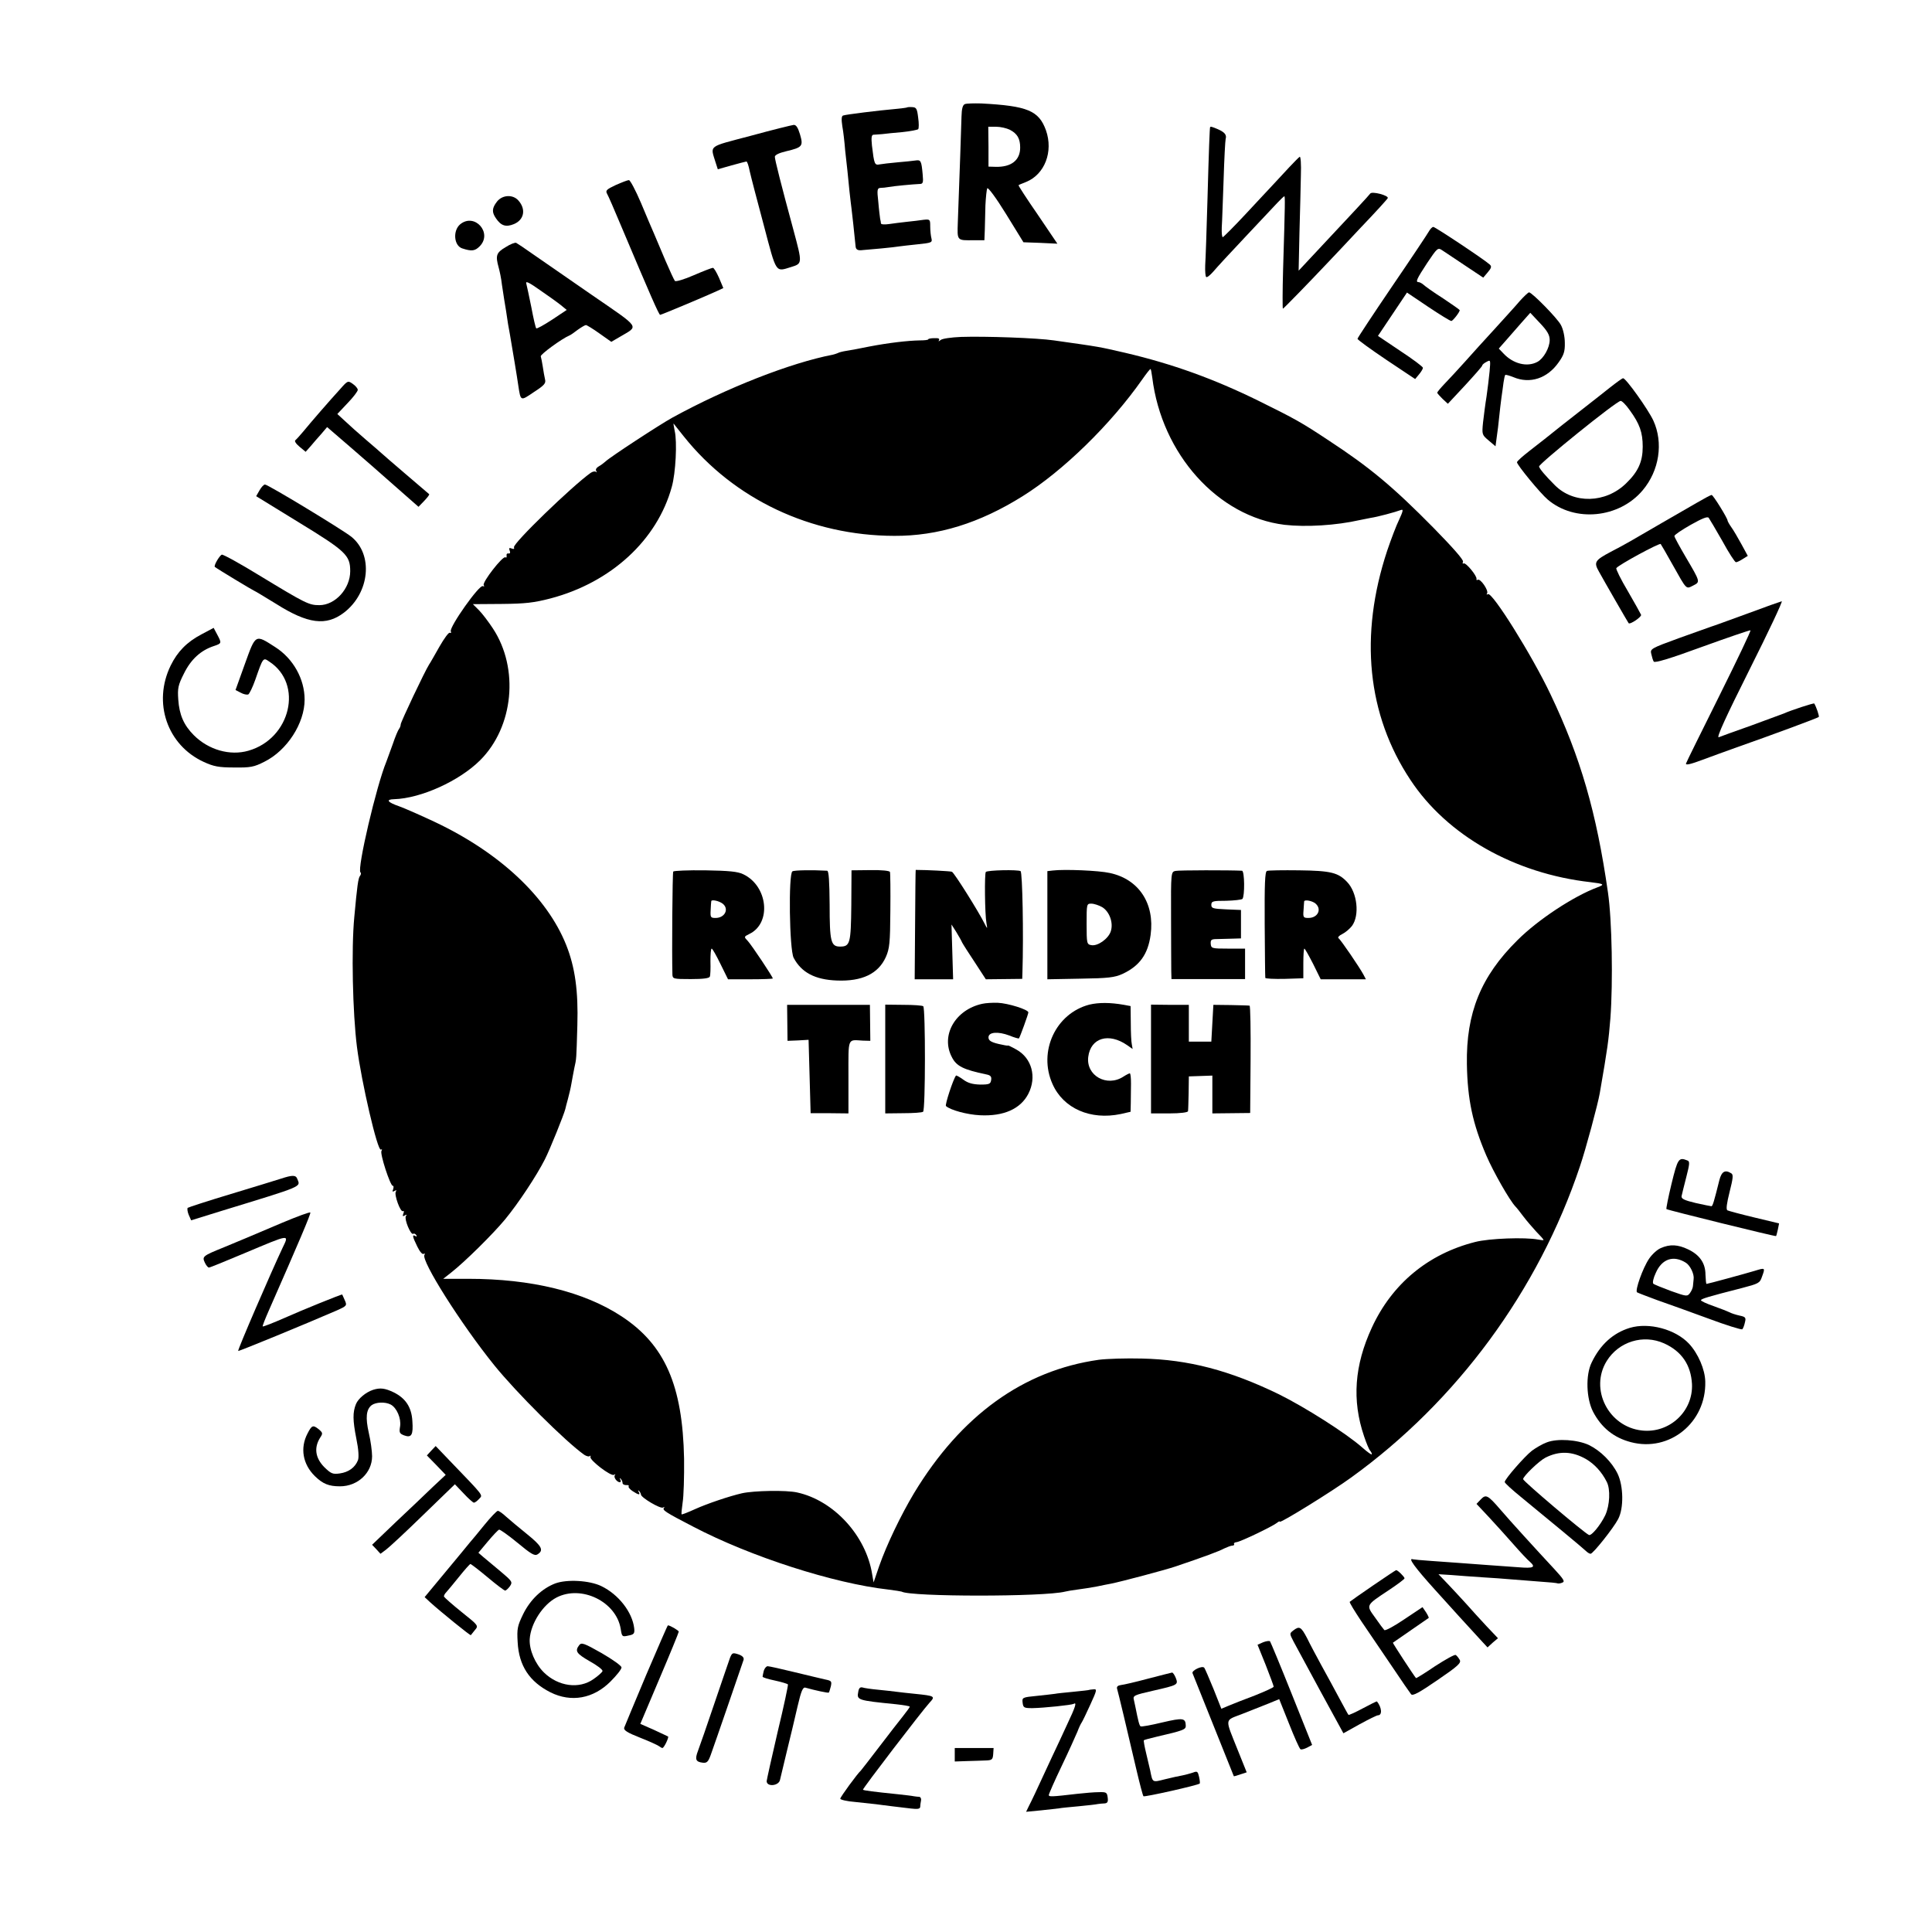 <?xml version="1.0" standalone="no"?>
<!DOCTYPE svg PUBLIC "-//W3C//DTD SVG 20010904//EN"
 "http://www.w3.org/TR/2001/REC-SVG-20010904/DTD/svg10.dtd">
<svg version="1.0" xmlns="http://www.w3.org/2000/svg"
 width="945pt" height="945pt" viewBox="0 0 945 945"
 preserveAspectRatio="xMidYMid meet">
<g transform="translate(0,945) scale(0.1,-0.1)"
fill="#000000" stroke="none">
<path d="M4720 8941 c-11 -4 -16 -22 -17 -61 -1 -48 -9 -273 -18 -517 -3 -92
-6 -89 80 -88 l50 0 2 50 c1 28 2 82 3 121 2 40 6 77 9 83 4 6 44 -48 92 -126
l85 -138 83 -3 83 -4 -96 142 c-54 78 -96 143 -94 144 2 2 18 9 37 16 91 37
134 148 97 253 -35 96 -90 119 -316 131 -36 1 -72 0 -80 -3z m220 -126 c36
-19 50 -43 50 -87 0 -62 -44 -96 -120 -94 l-35 1 0 98 -1 97 39 0 c21 0 51 -7
67 -15z"/>
<path d="M4438 8925 c-2 -2 -28 -5 -58 -8 -81 -7 -243 -27 -256 -32 -8 -2 -9
-19 -4 -52 5 -26 11 -80 14 -119 4 -38 9 -83 11 -99 2 -17 6 -61 10 -100 4
-38 9 -77 10 -85 2 -13 14 -124 20 -185 1 -14 9 -20 26 -19 31 2 170 15 189
19 8 1 48 6 88 10 69 7 73 9 68 29 -3 11 -6 38 -6 58 0 35 -1 36 -32 33 -18
-3 -55 -7 -83 -10 -27 -3 -67 -8 -87 -11 -21 -3 -38 -2 -39 3 0 4 -2 15 -4 23
-1 8 -6 45 -9 83 -7 60 -5 67 11 68 10 0 27 2 38 4 26 5 124 14 151 15 19 0
21 5 17 48 -6 66 -9 71 -35 67 -13 -2 -52 -6 -88 -9 -36 -3 -75 -8 -87 -10
-25 -5 -27 0 -38 92 -4 39 -2 52 7 53 7 0 27 2 43 3 17 2 62 7 100 10 39 4 73
11 76 14 4 4 4 30 0 57 -5 43 -9 50 -28 51 -12 1 -24 0 -25 -1z"/>
<path d="M3673 8786 c-215 -57 -199 -44 -172 -133 l10 -31 67 19 c37 10 70 19
73 19 4 0 11 -21 16 -47 6 -27 37 -146 69 -265 63 -239 56 -228 134 -204 55
17 55 17 11 181 -60 221 -91 344 -91 358 0 9 21 19 55 27 80 19 85 25 68 83
-10 33 -19 47 -31 46 -9 -1 -103 -24 -209 -53z"/>
<path d="M5919 8828 c-2 -6 -6 -102 -13 -358 -4 -146 -9 -289 -11 -318 -1 -29
1 -55 5 -57 5 -3 20 10 35 27 15 18 85 94 155 168 70 74 141 150 158 168 16
17 32 32 34 32 4 0 4 -31 -6 -357 -3 -106 -3 -193 -1 -193 3 0 123 123 223
229 19 20 91 96 160 170 70 73 128 137 130 142 5 13 -78 35 -86 22 -6 -9 -86
-95 -294 -317 l-56 -60 4 184 c3 102 6 229 7 282 2 55 -1 95 -6 91 -5 -3 -27
-26 -50 -50 -23 -25 -58 -63 -77 -83 -19 -21 -82 -87 -139 -149 -57 -61 -107
-111 -110 -111 -4 0 -6 21 -5 48 2 26 5 130 9 232 3 102 8 192 10 200 6 20 -4
33 -38 48 -28 12 -36 14 -38 10z"/>
<path d="M3012 8545 c-45 -21 -51 -27 -43 -42 6 -10 37 -81 69 -158 143 -339
185 -435 191 -435 6 0 225 92 277 116 l32 15 -21 50 c-12 27 -25 49 -30 49 -5
0 -47 -16 -93 -36 -48 -21 -89 -33 -93 -28 -4 5 -25 50 -46 99 -21 50 -46 108
-55 130 -10 22 -39 91 -65 153 -26 61 -53 112 -59 111 -6 0 -35 -11 -64 -24z"/>
<path d="M2431 8464 c-25 -32 -26 -52 -5 -82 25 -37 49 -44 88 -28 50 21 60
73 21 116 -27 30 -78 27 -104 -6z"/>
<path d="M2251 8353 c-37 -31 -31 -105 10 -118 46 -15 62 -13 85 10 65 65 -24
166 -95 108z"/>
<path d="M6989 8318 c-6 -11 -87 -133 -180 -269 -93 -137 -169 -252 -169 -256
0 -5 64 -51 141 -103 l141 -94 19 23 c11 13 19 27 19 32 0 5 -49 42 -110 82
l-110 74 71 106 71 106 104 -70 c57 -38 107 -69 113 -69 7 0 41 43 41 53 0 2
-37 28 -82 58 -46 29 -89 60 -96 67 -7 6 -18 12 -23 12 -17 0 -9 16 42 94 49
73 52 76 73 62 11 -7 62 -41 111 -74 l90 -60 22 26 c18 21 20 29 10 38 -26 24
-267 184 -276 184 -6 0 -15 -10 -22 -22z"/>
<path d="M2473 8241 c-46 -27 -50 -41 -34 -99 5 -18 13 -55 16 -84 4 -28 9
-60 11 -72 4 -21 14 -86 19 -121 2 -11 6 -33 9 -50 12 -70 36 -213 41 -250 12
-78 10 -78 76 -33 51 33 60 43 55 62 -3 13 -8 41 -11 62 -3 21 -8 44 -10 51
-3 9 102 86 140 102 6 2 24 15 41 28 17 12 35 23 40 23 4 0 34 -18 66 -41 l58
-41 43 25 c92 55 105 37 -139 205 -120 83 -250 173 -289 200 -38 27 -74 51
-80 54 -5 3 -29 -6 -52 -21z m271 -284 l28 -23 -72 -48 c-40 -26 -74 -45 -77
-42 -3 2 -14 49 -24 103 -11 54 -22 106 -25 117 -4 13 15 4 67 -33 41 -28 87
-61 103 -74z"/>
<path d="M7434 7978 c-20 -24 -77 -86 -124 -138 -48 -52 -113 -124 -145 -160
-32 -36 -76 -83 -97 -105 -21 -22 -38 -42 -38 -46 0 -3 12 -16 26 -30 l26 -24
84 90 c46 50 84 93 84 97 0 4 9 12 21 18 20 11 20 10 15 -47 -3 -32 -10 -88
-15 -123 -6 -36 -13 -92 -17 -126 -6 -60 -5 -61 28 -89 l33 -28 6 45 c4 24 9
69 12 99 3 30 8 72 11 94 3 22 8 55 10 73 3 19 6 36 9 38 2 2 20 -3 40 -11 81
-34 166 -6 221 73 25 35 31 53 30 95 0 30 -8 67 -19 87 -16 32 -142 160 -156
160 -4 0 -24 -19 -45 -42z m146 -191 c0 -38 -30 -91 -60 -107 -50 -27 -119
-10 -167 42 l-22 23 37 42 c20 23 55 63 77 88 l40 45 48 -51 c36 -38 47 -58
47 -82z"/>
<path d="M4700 7802 c-46 -2 -91 -8 -99 -15 -10 -8 -12 -8 -8 -1 4 8 -3 11
-23 10 -17 0 -30 -3 -30 -6 0 -3 -19 -5 -42 -5 -58 -1 -152 -12 -246 -30 -42
-9 -93 -18 -112 -21 -19 -3 -38 -8 -42 -11 -5 -2 -16 -6 -25 -8 -207 -40 -518
-162 -783 -307 -62 -34 -308 -195 -328 -215 -8 -7 -22 -18 -33 -24 -11 -6 -17
-15 -13 -22 4 -7 4 -9 -1 -5 -4 4 -16 2 -26 -5 -90 -64 -382 -346 -375 -364 3
-8 -1 -10 -11 -6 -12 5 -15 2 -10 -10 4 -10 2 -16 -6 -14 -7 1 -11 -4 -9 -11
1 -8 -1 -11 -6 -8 -13 8 -114 -122 -106 -136 4 -6 3 -8 -4 -5 -16 11 -165
-200 -157 -221 3 -7 1 -10 -5 -7 -5 3 -27 -27 -50 -67 -23 -40 -45 -80 -51
-88 -22 -35 -139 -282 -139 -293 0 -7 -4 -17 -8 -22 -5 -6 -19 -39 -31 -75
-13 -36 -27 -74 -31 -85 -49 -118 -144 -525 -127 -542 4 -3 3 -11 -2 -17 -9
-11 -14 -49 -28 -201 -15 -156 -8 -471 13 -636 22 -173 101 -512 117 -502 6 3
7 1 3 -6 -9 -13 43 -171 55 -171 5 0 5 -7 2 -17 -5 -12 -3 -14 7 -8 9 5 11 4
6 -4 -9 -14 23 -103 35 -95 5 3 6 -3 2 -12 -5 -13 -3 -15 7 -9 9 6 11 4 5 -4
-8 -15 24 -93 36 -86 4 3 11 0 15 -6 4 -8 3 -9 -4 -5 -17 10 -15 -2 9 -51 12
-25 25 -40 31 -36 7 3 8 1 4 -5 -17 -28 178 -337 341 -539 109 -135 349 -374
441 -439 11 -7 23 -10 27 -6 3 4 5 2 3 -4 -5 -16 100 -96 115 -88 6 4 9 4 5
-1 -9 -9 9 -35 24 -35 5 0 6 6 2 13 -4 7 -3 9 2 4 5 -5 9 -14 9 -20 0 -7 8
-11 18 -11 9 1 15 -2 12 -6 -3 -4 6 -15 20 -24 29 -19 39 -20 29 -3 -4 7 -3 9
2 4 5 -5 9 -13 9 -17 0 -15 95 -71 108 -64 7 4 9 4 5 -1 -10 -11 5 -21 142
-92 283 -148 689 -278 955 -308 33 -4 62 -9 65 -10 44 -26 698 -26 800 0 8 2
35 7 60 10 25 3 68 10 95 15 28 6 59 12 70 14 50 10 265 67 315 84 142 48 212
74 238 88 15 7 33 14 40 14 7 0 11 4 8 8 -2 4 3 8 13 9 19 2 176 77 198 95 7
6 13 8 13 5 0 -10 257 149 349 216 517 373 916 915 1119 1522 28 82 88 305 97
358 39 225 43 257 52 367 13 176 8 480 -12 615 -56 391 -134 661 -281 969 -89
188 -285 502 -306 490 -7 -4 -8 -3 -4 4 8 14 -33 74 -46 66 -5 -3 -7 -1 -6 4
4 14 -53 83 -63 76 -5 -3 -6 1 -3 9 3 9 -51 70 -143 164 -199 202 -313 297
-513 428 -134 89 -165 106 -345 195 -218 107 -420 180 -650 234 -135 31 -117
28 -350 61 -82 12 -335 21 -455 17z m936 -198 c46 -375 321 -681 647 -721 105
-12 252 -3 367 23 14 3 39 8 55 11 30 4 120 28 149 39 11 4 8 -8 -10 -47 -14
-28 -40 -97 -59 -153 -137 -414 -98 -802 114 -1121 179 -271 508 -458 881
-500 66 -8 71 -11 34 -25 -118 -44 -292 -159 -392 -259 -179 -177 -251 -356
-247 -606 3 -173 28 -291 95 -447 34 -79 114 -220 143 -250 7 -7 24 -29 39
-49 15 -20 43 -52 62 -73 20 -20 36 -38 36 -41 0 -2 -12 -1 -27 2 -62 12 -239
6 -308 -12 -229 -58 -406 -204 -505 -419 -85 -184 -98 -355 -38 -531 11 -33
24 -64 29 -70 5 -5 9 -13 9 -18 0 -5 -21 10 -47 33 -78 69 -278 196 -407 260
-241 117 -442 170 -671 175 -77 2 -171 -1 -210 -6 -369 -52 -674 -272 -904
-652 -64 -107 -134 -252 -171 -358 l-27 -79 -7 40 c-30 189 -188 361 -367 400
-53 12 -211 9 -270 -4 -61 -14 -168 -50 -228 -77 -35 -16 -66 -28 -67 -26 -2
2 1 28 5 58 5 29 8 126 7 214 -7 359 -94 557 -305 696 -184 121 -442 184 -750
184 l-123 0 38 30 c69 54 205 189 264 260 66 80 155 215 195 294 25 49 94 221
100 246 1 6 7 28 13 50 6 22 14 56 17 75 3 19 10 53 14 75 11 49 10 40 15 210
5 167 -11 284 -55 394 -94 234 -325 451 -643 601 -66 31 -145 66 -173 76 -58
20 -68 34 -25 35 131 4 319 89 421 191 163 163 191 448 62 644 -21 32 -52 73
-68 89 l-30 30 141 1 c116 1 158 6 239 27 296 78 522 286 593 546 19 67 27
221 14 274 -4 21 -7 37 -5 35 1 -2 24 -30 50 -63 245 -307 622 -485 1029 -486
214 -1 417 62 628 194 197 123 431 351 585 571 21 30 39 53 41 51 2 -2 5 -20
8 -41z"/>
<path d="M3293 5187 c-4 -6 -7 -399 -4 -504 1 -21 5 -22 90 -22 61 0 90 4 93
12 3 7 4 40 3 75 0 34 2 62 6 62 4 0 23 -34 43 -75 l37 -75 109 0 c61 0 110 2
110 4 0 8 -102 161 -122 183 -20 21 -20 21 8 35 109 53 90 235 -31 292 -27 13
-69 17 -186 19 -83 1 -153 -2 -156 -6z m243 -158 c31 -26 9 -69 -36 -69 -24 0
-26 3 -24 38 1 20 2 40 3 44 1 10 40 1 57 -13z"/>
<path d="M3876 5188 c-20 -11 -15 -383 6 -423 38 -72 105 -107 211 -111 124
-5 203 33 240 115 18 41 21 68 22 226 1 99 0 185 -2 190 -2 6 -42 10 -96 9
l-92 -1 -1 -172 c-2 -186 -6 -201 -55 -201 -45 0 -51 24 -51 206 -1 113 -4
164 -12 165 -70 4 -160 3 -170 -3z"/>
<path d="M4479 5195 c-1 0 -2 -120 -3 -267 l-2 -268 94 0 94 0 -4 134 -4 134
23 -36 c12 -20 26 -44 29 -52 4 -8 32 -52 62 -97 l54 -83 89 1 89 1 1 31 c6
187 0 490 -9 496 -13 8 -162 5 -170 -4 -7 -6 -5 -207 3 -250 5 -30 5 -30 -8
-5 -29 59 -150 252 -161 256 -8 3 -123 9 -177 9z"/>
<path d="M5149 5192 l-26 -3 0 -265 0 -264 161 3 c138 2 168 6 206 23 84 39
125 96 138 191 21 154 -58 273 -200 303 -53 12 -221 19 -279 12z m242 -179
c36 -22 56 -77 42 -119 -12 -36 -64 -73 -95 -67 -22 4 -23 8 -23 104 0 97 0
99 23 99 13 0 37 -8 53 -17z"/>
<path d="M5749 5190 c-21 -5 -22 -7 -21 -228 0 -122 1 -240 1 -262 l1 -39 180
0 180 0 0 75 0 74 -83 0 c-80 0 -83 1 -85 24 -1 21 3 23 41 23 23 1 57 1 75 2
l32 1 0 70 0 69 -72 3 c-65 3 -73 5 -73 22 0 18 8 20 72 20 39 1 75 5 80 9 12
13 11 137 -2 138 -57 3 -309 3 -326 -1z"/>
<path d="M6197 5190 c-10 -4 -12 -66 -11 -260 1 -140 2 -258 3 -263 0 -4 43
-6 94 -5 l92 3 0 73 c0 39 2 72 5 72 3 0 22 -34 43 -75 l37 -75 110 0 111 0
-12 23 c-20 37 -112 172 -122 178 -5 4 3 13 18 20 16 8 37 26 48 40 38 52 26
162 -23 214 -44 47 -80 56 -236 58 -79 1 -150 0 -157 -3z m237 -159 c33 -28
12 -71 -34 -71 -25 0 -27 3 -24 38 1 20 3 40 3 43 2 10 39 3 55 -10z"/>
<path d="M4804 4540 c-132 -29 -204 -155 -148 -261 22 -44 57 -61 167 -84 22
-4 28 -11 25 -28 -3 -19 -9 -22 -53 -22 -37 1 -60 7 -83 24 -18 13 -34 22 -36
20 -14 -18 -55 -144 -49 -149 22 -20 104 -42 166 -45 116 -6 199 31 237 105
42 82 17 174 -58 216 -23 13 -42 22 -42 20 0 -2 -21 2 -47 8 -37 9 -48 17 -48
32 0 26 46 30 102 9 24 -10 46 -16 47 -14 5 6 46 119 46 127 0 14 -100 45
-149 47 -25 1 -60 -1 -77 -5z"/>
<path d="M5328 4536 c-164 -43 -251 -229 -180 -388 53 -120 186 -178 334 -147
l48 11 1 44 c0 24 1 67 1 94 0 28 -2 50 -6 50 -3 0 -17 -7 -31 -16 -81 -53
-184 5 -172 97 12 93 100 119 190 57 l27 -19 -4 23 c-3 13 -5 60 -5 105 l-1
82 -32 6 c-68 12 -124 12 -170 1z"/>
<path d="M3851 4447 l1 -88 51 2 52 3 5 -179 5 -180 93 0 92 -1 0 178 c0 198
-6 182 71 178 l36 -1 -1 88 -1 88 -202 0 -203 0 1 -88z"/>
<path d="M4330 4270 l0 -266 88 1 c48 0 92 3 97 7 12 7 12 504 1 516 -4 4 -48
7 -97 7 l-89 1 0 -266z"/>
<path d="M5630 4270 l0 -266 90 0 c54 0 91 5 91 11 1 5 2 46 3 90 l1 80 58 2
57 2 0 -93 0 -92 93 1 92 1 2 262 c1 144 -1 263 -5 263 -4 1 -45 2 -92 3 l-85
1 -5 -90 -5 -90 -55 0 -55 0 0 90 0 90 -93 0 -92 1 0 -266z"/>
<path d="M7873 7553 c-33 -27 -78 -61 -99 -78 -21 -16 -81 -64 -134 -105 -52
-42 -123 -98 -157 -124 -35 -27 -63 -52 -63 -57 0 -13 115 -153 151 -183 132
-112 349 -91 464 46 81 96 102 232 52 341 -25 54 -134 207 -148 207 -4 0 -33
-21 -66 -47z m99 -110 c48 -66 63 -108 63 -178 0 -73 -22 -122 -81 -179 -100
-98 -257 -102 -349 -9 -46 46 -74 79 -77 91 -3 12 379 321 399 321 6 1 27 -20
45 -46z"/>
<path d="M1664 7547 c-53 -58 -145 -164 -180 -207 -16 -19 -33 -38 -39 -43 -6
-4 2 -17 20 -32 l30 -25 24 27 c13 16 37 43 53 61 l28 33 108 -93 c59 -51 159
-138 223 -195 l116 -102 28 29 c16 17 27 31 24 33 -7 6 -224 191 -235 202 -6
5 -39 35 -75 65 -35 30 -81 71 -101 90 l-38 35 50 53 c28 29 50 58 50 65 0 7
-11 20 -24 29 -24 17 -25 17 -62 -25z"/>
<path d="M1269 7051 l-16 -28 210 -129 c229 -140 250 -160 250 -238 0 -85 -73
-166 -151 -166 -51 0 -67 8 -291 144 -96 59 -180 105 -186 103 -12 -5 -41 -55
-34 -60 12 -10 190 -117 193 -117 2 0 50 -29 107 -64 155 -98 244 -109 331
-43 127 97 145 285 36 372 -46 36 -407 255 -422 255 -6 0 -18 -13 -27 -29z"/>
<path d="M8300 6991 c-36 -21 -114 -66 -175 -101 -60 -35 -128 -74 -150 -87
-22 -13 -65 -36 -96 -52 -79 -42 -84 -51 -58 -97 23 -42 141 -247 145 -252 6
-9 65 31 61 41 -3 7 -32 59 -65 116 -34 57 -59 108 -56 112 9 15 212 125 217
118 2 -2 28 -47 57 -99 72 -128 66 -122 102 -104 35 18 36 16 -37 140 -30 51
-55 97 -55 102 0 6 36 30 80 55 57 32 82 42 88 34 5 -7 35 -58 67 -114 31 -57
61 -103 66 -103 6 0 20 7 34 16 l24 15 -31 57 c-17 31 -39 69 -50 84 -10 14
-18 29 -18 32 0 11 -71 126 -78 125 -4 0 -36 -17 -72 -38z"/>
<path d="M8545 6448 c-88 -32 -167 -61 -175 -63 -8 -3 -79 -28 -157 -56 -140
-51 -142 -53 -136 -78 3 -14 8 -31 12 -37 4 -8 81 15 236 72 127 46 233 82
237 81 4 -1 -65 -145 -152 -320 -87 -175 -161 -324 -163 -331 -4 -10 20 -5 76
16 45 17 118 43 162 59 185 65 406 147 411 152 4 3 -12 50 -22 66 -3 3 -114
-33 -149 -49 -11 -4 -83 -31 -160 -59 -77 -27 -148 -53 -158 -57 -13 -4 35
100 150 330 93 185 164 336 158 335 -5 -1 -82 -28 -170 -61z"/>
<path d="M985 6347 c-72 -38 -117 -85 -150 -152 -89 -182 -17 -390 162 -472
48 -22 73 -27 148 -27 80 -1 97 2 148 28 111 55 197 188 197 304 0 101 -56
201 -144 257 -98 63 -95 65 -148 -82 l-46 -128 25 -13 c14 -8 30 -11 37 -9 6
3 22 36 35 73 38 109 38 109 68 88 168 -109 105 -377 -102 -436 -90 -26 -195
4 -267 76 -49 49 -71 100 -76 174 -4 55 -1 71 28 128 34 69 82 113 146 134 39
13 39 14 16 57 l-17 32 -60 -32z"/>
<path d="M8176 3660 c-16 -66 -27 -122 -25 -124 6 -5 533 -135 536 -132 2 1 5
16 9 32 l6 30 -121 29 c-67 16 -126 32 -132 35 -7 5 -3 34 11 90 17 67 19 85
8 91 -30 19 -47 9 -58 -33 -26 -105 -33 -128 -39 -128 -3 0 -38 7 -78 16 -55
13 -70 21 -68 33 2 9 12 51 23 93 17 66 18 78 5 82 -42 17 -47 9 -77 -114z"/>
<path d="M1375 3685 c-22 -7 -132 -41 -245 -75 -113 -34 -208 -65 -212 -68 -3
-4 -1 -19 5 -34 l12 -27 145 45 c411 126 390 117 374 158 -7 19 -24 19 -79 1z"/>
<path d="M1380 3469 c-175 -74 -190 -81 -285 -120 -104 -42 -107 -45 -93 -75
6 -13 15 -24 20 -24 5 0 81 31 171 69 231 97 222 96 188 25 -56 -119 -220
-498 -216 -502 2 -3 330 132 482 198 49 22 51 24 40 49 -6 14 -12 27 -13 29
-2 3 -203 -79 -279 -113 -59 -26 -108 -45 -110 -43 -2 2 12 37 30 78 147 334
206 473 203 479 -2 4 -64 -19 -138 -50z"/>
<path d="M8123 3345 c-17 -7 -43 -31 -57 -52 -31 -46 -69 -154 -59 -164 5 -3
49 -20 98 -38 50 -17 162 -58 250 -90 88 -33 163 -56 167 -53 4 4 10 19 13 34
6 23 3 27 -26 33 -18 4 -40 11 -49 16 -8 4 -43 18 -77 30 -35 12 -63 25 -63
29 0 7 33 17 201 60 80 21 87 24 97 54 17 46 17 46 -35 30 -50 -15 -230 -64
-236 -64 -2 0 -4 20 -5 45 0 56 -28 97 -85 124 -50 24 -89 26 -134 6z m124
-72 c21 -14 41 -56 37 -80 -1 -7 -2 -21 -3 -31 0 -10 -7 -26 -15 -37 -13 -17
-16 -17 -92 10 -43 16 -83 32 -87 36 -5 4 0 28 12 53 30 69 87 88 148 49z"/>
<path d="M7972 2955 c-82 -25 -145 -82 -187 -170 -30 -62 -26 -175 7 -240 41
-78 101 -127 185 -149 189 -50 369 96 364 296 -1 59 -35 138 -80 186 -66 70
-195 105 -289 77z m168 -76 c86 -39 131 -106 136 -199 6 -134 -111 -242 -245
-227 -164 18 -257 203 -172 340 59 95 179 132 281 86z"/>
<path d="M1825 2652 c-36 -12 -73 -43 -84 -70 -16 -40 -16 -78 2 -169 11 -53
13 -91 8 -105 -14 -36 -46 -59 -89 -65 -35 -5 -43 -1 -76 31 -44 45 -51 95
-20 144 14 21 13 24 -8 42 -27 21 -33 19 -54 -22 -37 -71 -23 -150 36 -208 39
-38 68 -50 123 -50 87 0 157 66 157 147 0 24 -7 76 -16 114 -17 75 -13 115 14
136 21 15 66 17 93 3 30 -16 52 -68 46 -107 -5 -30 -3 -35 20 -44 36 -13 45 2
40 71 -4 67 -33 111 -92 140 -42 20 -65 23 -100 12z"/>
<path d="M7566 2395 c-22 -8 -54 -27 -73 -41 -35 -27 -133 -139 -133 -153 0
-5 35 -37 78 -72 138 -113 307 -253 320 -266 7 -7 17 -13 22 -13 12 0 113 127
135 170 28 53 26 162 -3 222 -28 57 -83 112 -140 140 -56 26 -154 33 -206 13z
m192 -82 c41 -24 77 -63 101 -111 19 -36 15 -115 -7 -163 -23 -48 -68 -103
-80 -97 -22 9 -322 263 -322 273 0 14 78 89 109 105 67 34 131 32 199 -7z"/>
<path d="M2109 2354 l-21 -23 46 -47 46 -48 -63 -59 c-34 -33 -115 -110 -180
-171 l-117 -112 21 -22 20 -22 27 20 c15 11 97 87 182 170 l155 150 43 -45
c23 -25 46 -45 50 -45 5 0 16 8 26 19 18 20 27 8 -145 187 l-68 71 -22 -23z"/>
<path d="M7243 2116 l-21 -22 60 -64 c33 -36 88 -96 121 -134 34 -39 70 -77
80 -85 30 -27 19 -33 -55 -27 -40 3 -109 8 -153 11 -44 3 -105 8 -135 10 -30
2 -93 7 -139 10 -46 3 -87 7 -90 8 -26 9 7 -37 107 -148 104 -116 138 -152
232 -255 l26 -28 25 23 26 22 -56 59 c-31 33 -76 83 -100 110 -24 27 -65 70
-90 97 l-45 47 64 -4 c36 -3 103 -8 150 -11 47 -3 110 -7 140 -10 30 -2 93 -7
140 -11 47 -3 87 -7 90 -9 3 -1 13 0 22 4 14 5 6 17 -40 67 -93 100 -216 235
-263 290 -62 72 -71 76 -96 50z"/>
<path d="M2370 1992 c-30 -37 -62 -76 -72 -87 -9 -11 -62 -76 -119 -144 l-102
-123 29 -27 c50 -45 195 -163 197 -159 1 1 10 13 20 25 18 21 18 22 -65 88
-46 37 -84 71 -86 75 -2 4 3 14 10 21 7 8 36 42 63 76 28 35 53 63 56 63 3 0
41 -29 84 -65 43 -36 81 -65 86 -65 4 0 15 10 23 21 14 21 12 24 -46 73 -34
28 -72 60 -85 71 l-23 20 46 55 c25 30 50 56 55 58 4 2 45 -27 90 -64 65 -54
84 -66 98 -57 32 20 22 40 -51 99 -40 32 -86 71 -103 86 -16 15 -34 28 -40 28
-5 0 -35 -31 -65 -68z"/>
<path d="M6716 1695 c-60 -41 -111 -77 -114 -80 -3 -2 24 -46 58 -97 35 -51
101 -149 148 -218 46 -69 89 -131 94 -137 8 -10 40 8 129 69 101 69 117 84
109 99 -6 10 -14 21 -20 24 -5 3 -50 -22 -101 -55 -50 -34 -92 -60 -93 -58
-12 14 -115 172 -113 173 12 9 173 119 175 121 2 1 -4 14 -13 28 l-17 25 -90
-60 c-50 -34 -93 -57 -97 -52 -4 4 -25 32 -45 61 -45 62 -46 59 64 132 44 29
80 56 80 60 0 7 -33 40 -41 40 -2 0 -53 -34 -113 -75z"/>
<path d="M2716 1705 c-65 -25 -122 -79 -157 -150 -28 -58 -31 -71 -27 -137 6
-116 58 -194 161 -246 101 -50 209 -31 293 53 30 30 54 60 54 69 0 8 -42 38
-97 70 -88 50 -99 53 -110 39 -22 -29 -14 -41 52 -79 36 -20 64 -41 62 -48 -2
-6 -22 -24 -44 -39 -70 -50 -172 -36 -242 32 -44 43 -73 112 -70 164 5 76 64
168 131 203 122 63 292 -20 314 -153 6 -39 7 -40 38 -33 27 5 31 10 28 36 -9
78 -76 165 -161 206 -58 28 -168 34 -225 13z"/>
<path d="M3161 1258 c-56 -134 -105 -250 -108 -259 -3 -12 15 -24 79 -49 46
-18 87 -37 93 -42 5 -4 12 -8 15 -8 8 0 32 51 28 56 -2 1 -33 16 -70 33 l-66
29 94 222 c52 122 94 225 94 229 0 6 -43 31 -53 31 -2 0 -49 -109 -106 -242z"/>
<path d="M6326 1475 c-19 -15 -19 -15 1 -54 11 -21 71 -131 132 -244 l112
-205 79 44 c44 24 84 44 90 44 22 0 19 38 -5 68 -1 1 -32 -14 -69 -34 -37 -20
-69 -34 -70 -32 -2 1 -22 39 -46 83 -23 44 -63 116 -87 160 -24 44 -56 104
-70 133 -29 55 -37 60 -67 37z"/>
<path d="M6178 1417 l-27 -12 40 -99 c21 -54 39 -102 39 -106 0 -4 -42 -23
-92 -43 -51 -19 -109 -42 -128 -50 l-36 -15 -38 96 c-22 53 -42 101 -46 105
-10 11 -62 -14 -57 -27 64 -160 201 -502 202 -504 1 -1 16 3 32 9 l31 10 -43
107 c-65 163 -67 144 22 179 43 17 101 40 129 51 l51 21 48 -120 c26 -66 51
-122 56 -125 5 -3 19 1 33 8 l24 13 -100 250 c-55 138 -103 253 -106 257 -4 3
-19 1 -34 -5z"/>
<path d="M3571 1342 c-5 -15 -40 -115 -76 -222 -36 -107 -73 -213 -81 -234
-16 -42 -11 -54 24 -58 19 -2 26 4 38 37 19 52 154 445 161 466 3 11 -5 20
-25 27 -28 9 -31 8 -41 -16z"/>
<path d="M3736 1278 c-3 -13 -6 -26 -6 -29 0 -4 27 -12 60 -19 33 -7 62 -16
64 -19 2 -3 -20 -107 -50 -231 -29 -124 -53 -233 -54 -242 0 -29 58 -24 65 5
3 12 18 76 34 142 16 66 40 164 52 218 18 77 26 96 39 92 46 -13 111 -27 114
-24 2 2 6 16 10 31 5 24 3 27 -27 33 -17 4 -86 20 -151 36 -65 16 -124 29
-131 29 -7 0 -15 -10 -19 -22z"/>
<path d="M5615 1239 c-60 -16 -120 -30 -132 -31 -15 -2 -22 -8 -19 -18 5 -16
50 -204 95 -398 16 -68 31 -125 34 -128 5 -5 267 54 275 62 2 1 1 16 -3 33 -6
26 -9 29 -29 21 -13 -4 -36 -11 -52 -14 -16 -3 -55 -11 -86 -19 -63 -16 -60
-17 -72 43 -3 14 -12 52 -20 85 -8 33 -13 61 -11 63 2 2 32 10 66 18 125 29
139 34 139 52 -1 39 -12 41 -115 17 -54 -13 -102 -22 -106 -19 -6 3 -12 27
-25 93 -2 8 -5 25 -8 37 -5 20 1 23 93 44 123 28 125 29 112 63 -6 15 -14 26
-18 26 -5 -1 -57 -14 -118 -30z"/>
<path d="M4198 1175 c-8 -41 -4 -42 185 -61 37 -4 67 -9 67 -12 0 -3 -15 -23
-33 -46 -18 -23 -71 -90 -117 -151 -46 -60 -86 -112 -89 -115 -17 -15 -101
-130 -101 -138 0 -5 33 -13 73 -16 39 -4 86 -9 102 -11 17 -2 51 -7 78 -10 26
-3 67 -8 92 -11 34 -4 45 -2 46 8 0 7 2 21 4 31 2 9 -2 17 -8 18 -7 0 -19 2
-27 3 -8 2 -44 6 -80 10 -117 12 -165 18 -169 22 -4 3 287 383 326 426 29 31
26 33 -72 43 -33 3 -73 8 -90 10 -16 2 -57 7 -90 10 -33 3 -67 8 -76 11 -12 3
-18 -3 -21 -21z"/>
<path d="M5327 1184 c-1 -1 -36 -5 -77 -9 -41 -4 -82 -8 -90 -10 -8 -1 -48 -6
-88 -10 -72 -7 -73 -8 -70 -34 3 -24 7 -26 48 -26 56 1 191 15 202 21 16 10 8
-16 -31 -98 -21 -46 -55 -119 -76 -163 -85 -184 -98 -211 -112 -238 l-14 -29
73 7 c40 4 80 9 89 10 9 2 52 6 95 10 43 4 86 9 94 11 8 1 23 3 33 3 14 1 18
8 15 29 -3 25 -7 27 -43 26 -22 0 -69 -4 -105 -8 -128 -15 -140 -15 -140 -6 0
5 28 69 63 142 35 73 69 149 77 168 7 19 17 40 21 45 4 6 23 45 42 87 32 70
34 77 16 75 -11 -1 -21 -2 -22 -3z"/>
<path d="M4670 867 l0 -33 58 2 c31 1 73 2 92 3 32 1 36 4 38 31 l2 30 -95 0
-95 0 0 -33z"/>
</g>
</svg>
